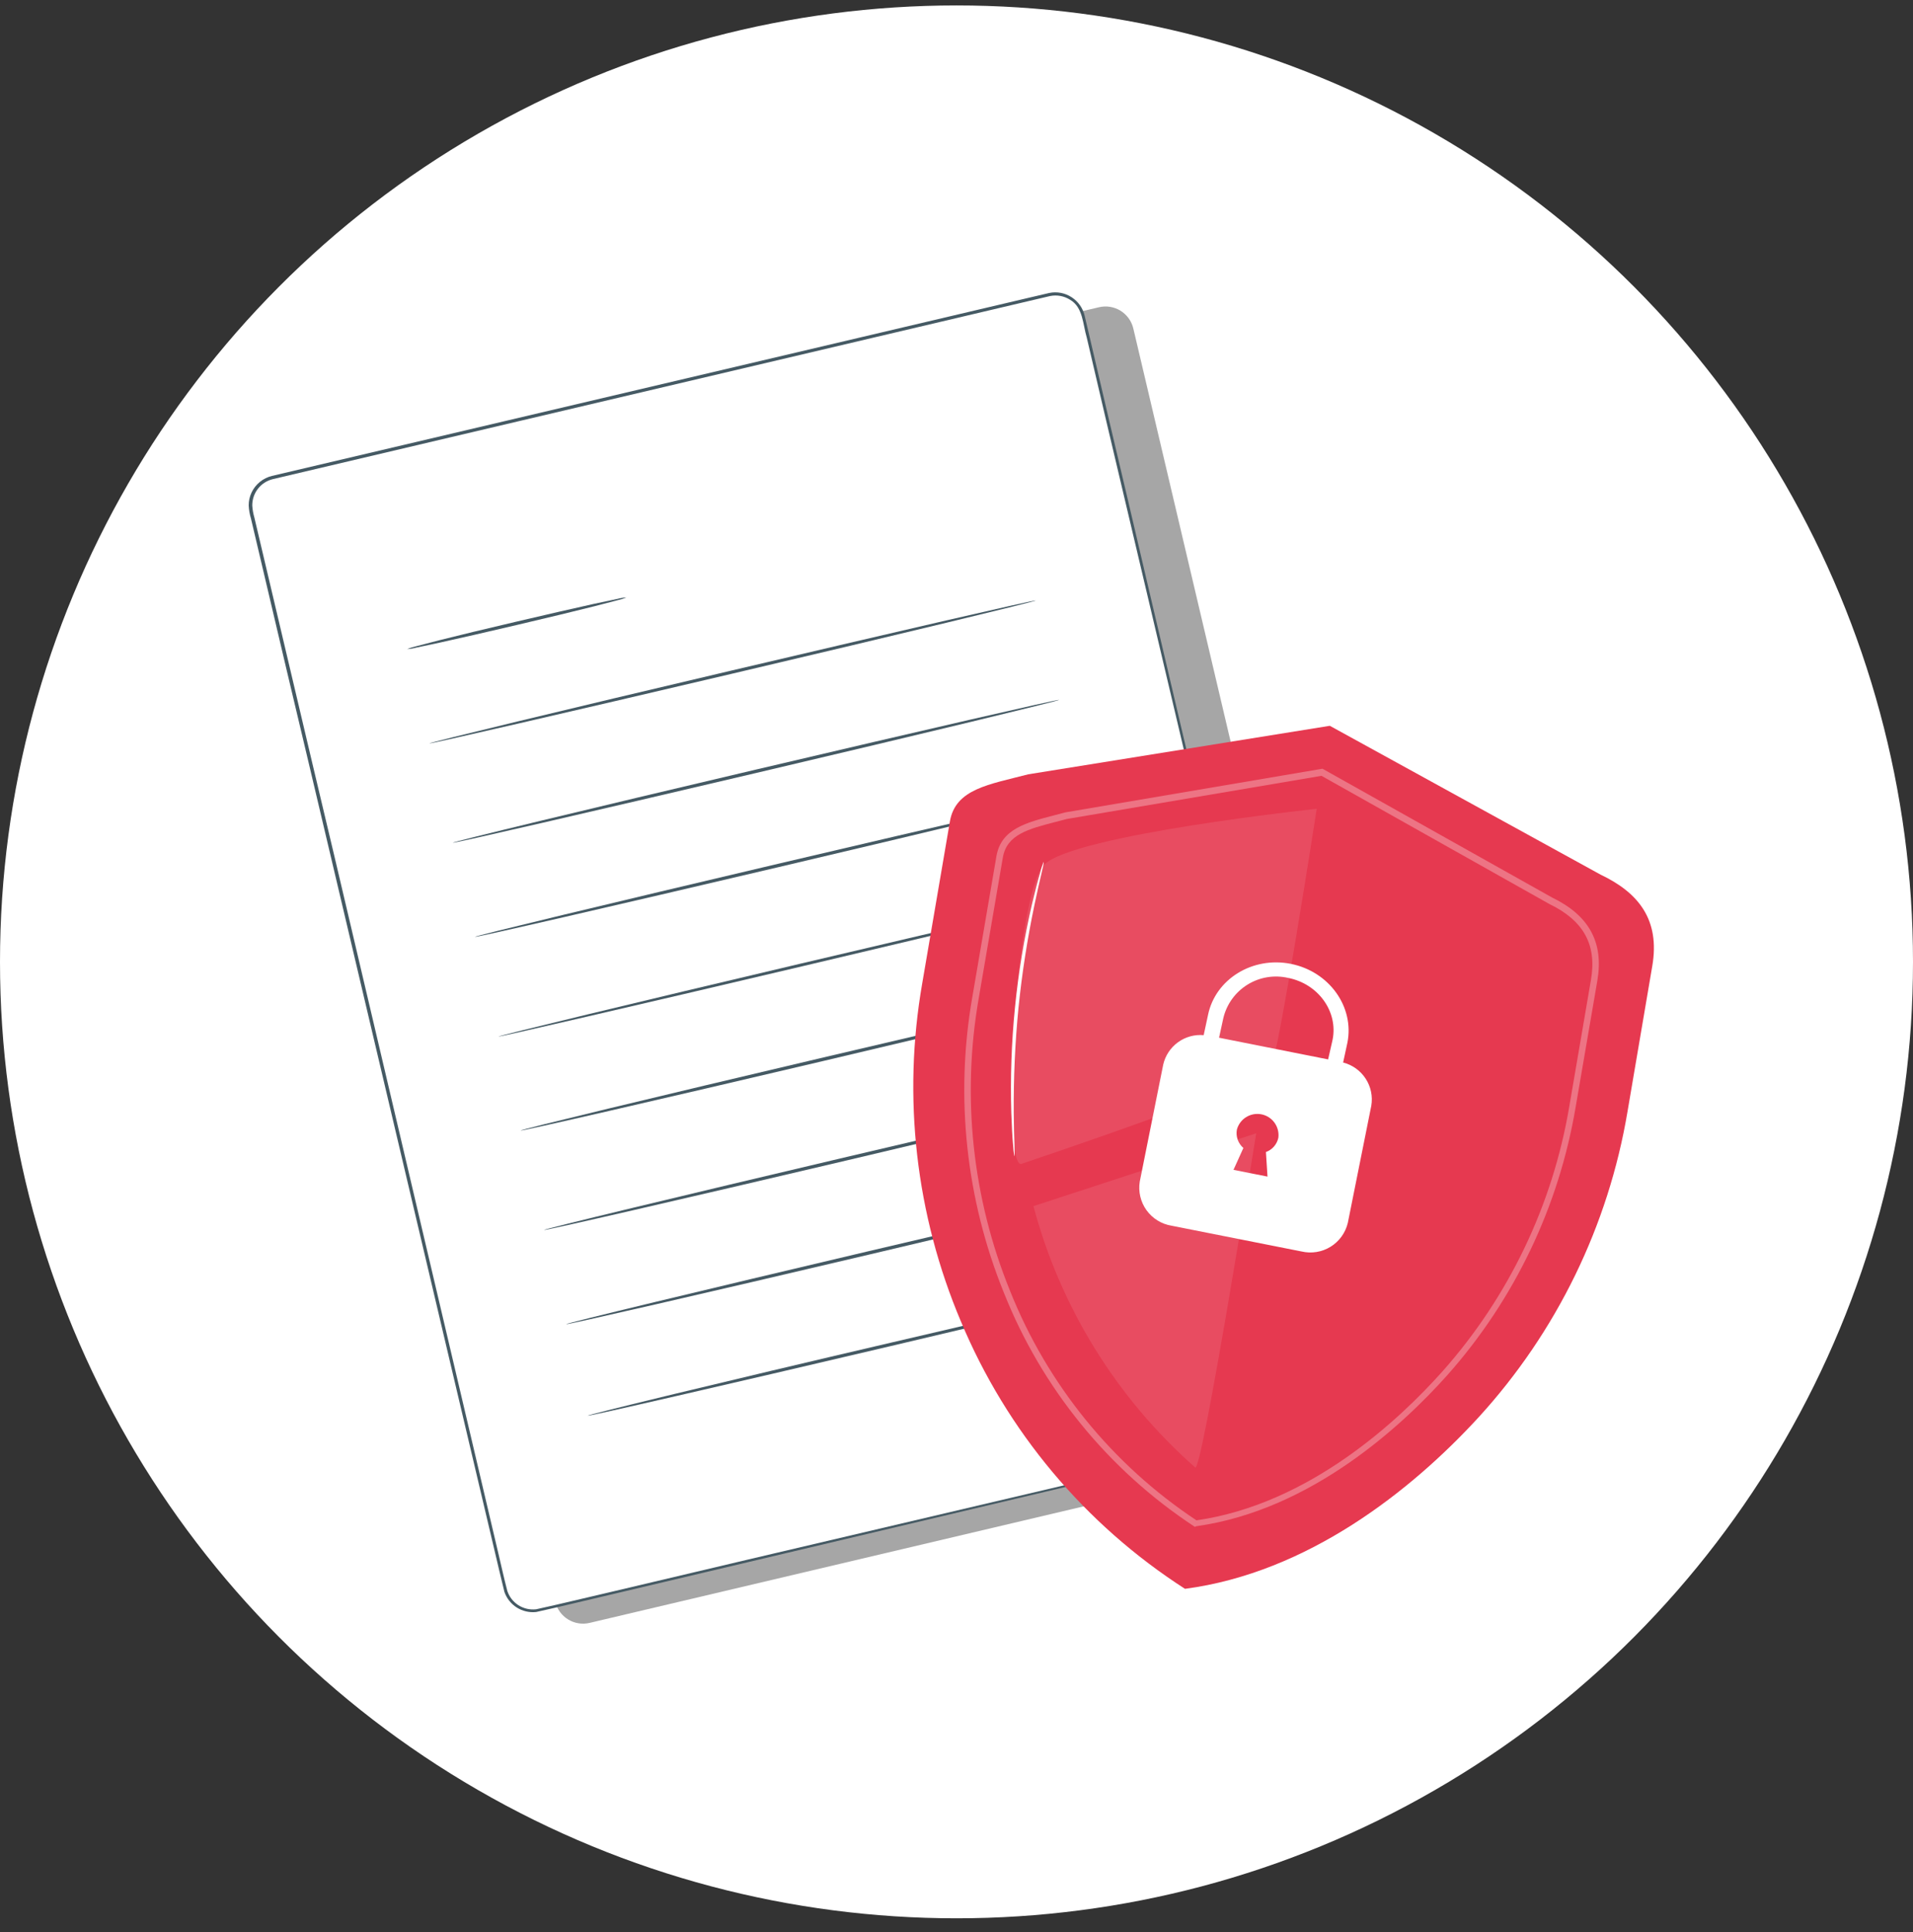 <svg width="100" height="101" viewBox="0 0 100 101" fill="none" xmlns="http://www.w3.org/2000/svg">
<rect x="0" y="0" width="100" height="101" fill="#333333" stroke="none"/>
<g id="Group 26086292">
<circle id="Ellipse 283" cx="50" cy="50.284" r="50" fill="white"/>
<g id="Group 26086293">
<g id="Document">
<path id="Vector" d="M71.395 75.27L30.819 84.841C30.628 84.886 30.43 84.893 30.237 84.861C30.044 84.83 29.858 84.76 29.692 84.657C29.525 84.554 29.38 84.419 29.266 84.26C29.151 84.101 29.069 83.921 29.024 83.73L15.762 27.414C15.672 27.028 15.739 26.623 15.947 26.287C16.155 25.95 16.488 25.71 16.873 25.619L57.448 16.062C57.639 16.017 57.837 16.01 58.03 16.042C58.224 16.073 58.409 16.142 58.576 16.246C58.742 16.349 58.887 16.484 59.002 16.643C59.116 16.802 59.198 16.982 59.243 17.173L72.505 73.476C72.595 73.861 72.528 74.266 72.32 74.603C72.112 74.939 71.779 75.179 71.395 75.27Z" fill="#A6A6A6"/>
<path id="Vector_2" d="M68.765 74.624L28.193 84.159C28.002 84.205 27.805 84.212 27.611 84.181C27.417 84.15 27.232 84.081 27.065 83.978C26.898 83.874 26.753 83.739 26.639 83.58C26.525 83.421 26.443 83.24 26.398 83.049L13.137 26.756C13.091 26.566 13.085 26.368 13.116 26.174C13.147 25.981 13.217 25.796 13.32 25.629C13.423 25.462 13.558 25.317 13.717 25.203C13.876 25.088 14.056 25.006 14.247 24.962L54.822 15.405C55.013 15.36 55.211 15.353 55.404 15.385C55.597 15.416 55.782 15.485 55.949 15.588C56.115 15.692 56.259 15.827 56.373 15.986C56.488 16.145 56.569 16.325 56.614 16.515L69.876 72.819C69.923 73.01 69.931 73.209 69.901 73.404C69.87 73.598 69.801 73.785 69.698 73.953C69.595 74.121 69.459 74.267 69.299 74.382C69.139 74.497 68.957 74.579 68.765 74.624Z" fill="white"/>
<path id="Vector_3" d="M68.765 74.623C68.939 74.578 69.104 74.503 69.252 74.402C69.433 74.278 69.585 74.115 69.695 73.925C69.85 73.662 69.919 73.357 69.892 73.053C69.606 71.691 69.102 69.712 68.503 67.148C67.287 62.012 65.526 54.587 63.353 45.412L59.808 30.393C59.172 27.696 58.514 24.908 57.833 22.029C57.495 20.592 57.154 19.134 56.811 17.656C56.6 16.941 56.614 16.069 55.943 15.674C55.632 15.474 55.256 15.404 54.894 15.476L53.76 15.742L14.27 25.046C13.96 25.119 13.683 25.296 13.486 25.547C13.289 25.799 13.184 26.11 13.187 26.429C13.201 26.646 13.239 26.861 13.3 27.069C13.506 27.939 13.711 28.806 13.913 29.671L15.129 34.824C15.93 38.23 16.725 41.588 17.513 44.898L21.991 63.943C23.418 70.012 24.774 75.778 26.044 81.176C26.204 81.857 26.354 82.538 26.521 83.175C26.624 83.483 26.83 83.745 27.104 83.919C27.378 84.093 27.704 84.166 28.026 84.129C29.313 83.849 30.601 83.529 31.851 83.243L39.057 81.54L60.803 76.432L66.715 75.069L68.254 74.729L68.779 74.613C68.779 74.613 68.605 74.661 68.258 74.746L66.725 75.117L60.816 76.524L39.071 81.673L31.868 83.376C30.611 83.665 29.351 83.982 28.026 84.272C27.671 84.31 27.314 84.227 27.012 84.036C26.711 83.845 26.484 83.557 26.367 83.219C26.194 82.538 26.051 81.888 25.887 81.21C24.613 75.812 23.251 70.046 21.821 63.98C20.39 57.915 18.885 51.543 17.329 44.936C16.552 41.637 15.758 38.28 14.945 34.865C14.543 33.16 14.139 31.442 13.732 29.712L13.119 27.11C13.052 26.889 13.012 26.66 13 26.429C12.998 26.194 13.049 25.961 13.15 25.748C13.252 25.532 13.401 25.342 13.586 25.192C13.771 25.042 13.987 24.935 14.219 24.879L53.712 15.582L54.849 15.316C55.253 15.233 55.672 15.313 56.017 15.538C56.362 15.761 56.606 16.108 56.699 16.508C56.787 16.879 56.872 17.251 56.961 17.622C57.308 19.1 57.649 20.558 57.983 21.995C58.664 24.869 59.319 27.657 59.948 30.359C61.215 35.757 62.396 40.784 63.473 45.375C65.622 54.553 67.362 61.981 68.581 67.12C69.17 69.692 69.661 71.677 69.944 73.04C69.969 73.35 69.897 73.661 69.736 73.928C69.621 74.119 69.465 74.282 69.279 74.405C69.166 74.481 69.044 74.54 68.915 74.582L68.765 74.623Z" fill="#455A64"/>
<path id="Vector_4" d="M32.743 31.234C32.6 31.295 32.452 31.342 32.3 31.374L31.081 31.691C30.059 31.95 28.615 32.297 27.035 32.668C25.455 33.039 24.014 33.37 22.975 33.598L21.739 33.86C21.59 33.901 21.437 33.925 21.283 33.932C21.426 33.873 21.574 33.826 21.726 33.792L22.945 33.475C23.966 33.217 25.41 32.869 26.994 32.498C28.578 32.127 30.012 31.796 31.05 31.568L32.287 31.306C32.436 31.265 32.589 31.241 32.743 31.234Z" fill="#455A64"/>
<path id="Vector_5" d="M54.148 31.392C54.148 31.439 47.071 33.149 38.315 35.209C29.559 37.27 22.455 38.905 22.441 38.864C22.427 38.823 29.518 37.106 38.274 35.046C47.03 32.986 54.134 31.344 54.148 31.392Z" fill="#455A64"/>
<path id="Vector_6" d="M55.37 36.588C55.37 36.636 48.293 38.345 39.541 40.406C30.788 42.466 23.677 44.104 23.666 44.057C23.656 44.009 30.74 42.296 39.5 40.235C48.259 38.175 55.36 36.54 55.37 36.588Z" fill="#455A64"/>
<path id="Vector_7" d="M56.531 41.513C56.531 41.56 49.454 43.27 40.698 45.331C31.942 47.391 24.838 49.026 24.824 48.978C24.811 48.93 31.901 47.221 40.657 45.16C49.413 43.1 56.521 41.465 56.531 41.513Z" fill="#455A64"/>
<path id="Vector_8" d="M57.755 46.697C57.755 46.745 50.677 48.454 41.925 50.518C33.172 52.582 26.061 54.227 26.051 54.189C26.041 54.152 33.128 52.432 41.884 50.368C50.64 48.304 57.744 46.663 57.755 46.697Z" fill="#455A64"/>
<path id="Vector_9" d="M58.916 51.634C58.916 51.681 51.839 53.391 43.083 55.455C34.326 57.519 27.222 59.15 27.209 59.102C27.195 59.055 34.286 57.342 43.042 55.281C51.798 53.221 58.905 51.586 58.916 51.634Z" fill="#455A64"/>
<path id="Vector_10" d="M60.138 56.832C60.138 56.88 53.061 58.589 44.309 60.653C35.556 62.717 28.445 64.349 28.435 64.301C28.424 64.253 35.512 62.543 44.268 60.48C53.024 58.416 60.128 56.784 60.138 56.832Z" fill="#455A64"/>
<path id="Vector_11" d="M61.3 61.757C61.3 61.805 54.223 63.514 45.467 65.578C36.711 67.642 29.606 69.273 29.593 69.226C29.579 69.178 36.67 67.468 45.426 65.404C54.182 63.34 61.29 61.709 61.3 61.757Z" fill="#455A64"/>
<path id="Vector_12" d="M62.427 66.544C62.427 66.592 55.35 68.301 46.594 70.362C37.838 72.422 30.733 74.057 30.72 74.009C30.706 73.962 37.797 72.238 46.553 70.195C55.309 68.151 62.417 66.496 62.427 66.544Z" fill="#455A64"/>
</g>
<g id="Shield">
<path id="Vector_13" d="M83.665 45.722L69.515 37.943L53.75 40.479C51.703 41.013 49.949 41.239 49.656 42.937L48.21 51.397C47.168 57.364 47.87 63.505 50.231 69.083C52.628 74.822 56.713 79.696 61.944 83.06C68.354 82.214 73.763 77.942 77.294 74.091C81.375 69.623 84.079 64.07 85.078 58.102L86.371 50.503C86.786 48.078 85.65 46.665 83.665 45.722Z" fill="#E63950"/>
<g id="Group" opacity="0.3">
<path id="Vector_14" d="M62.462 79.82L62.411 79.788C57.931 76.833 54.464 72.575 52.48 67.588C50.491 62.69 49.918 57.331 50.827 52.123L52.087 44.761C52.332 43.342 53.621 43.007 55.115 42.62C55.302 42.571 55.496 42.524 55.69 42.469L69.13 40.187L69.185 40.217L81.138 46.923C83.068 47.857 83.838 49.269 83.502 51.25L82.366 57.869C81.491 63.075 79.17 67.929 75.668 71.878C73.355 74.469 68.575 78.943 62.535 79.787L62.462 79.82ZM69.079 40.558L55.762 42.816L55.198 42.964C53.761 43.334 52.627 43.627 52.422 44.831L51.161 52.193C50.264 57.338 50.829 62.632 52.794 67.471C54.744 72.374 58.146 76.564 62.544 79.48C68.458 78.629 73.133 74.236 75.407 71.689C78.872 67.786 81.168 62.987 82.033 57.84L83.166 51.221C83.479 49.388 82.786 48.128 80.985 47.256L69.079 40.558Z" fill="white"/>
</g>
<path id="Vector_15" d="M70.21 55.546L70.434 54.511C70.807 52.636 69.482 50.785 67.473 50.387C65.463 49.99 63.529 51.193 63.147 53.064L62.921 54.115C62.442 54.073 61.964 54.206 61.575 54.489C61.187 54.772 60.913 55.186 60.806 55.655L59.58 61.771C59.538 62.032 59.547 62.298 59.608 62.555C59.669 62.812 59.779 63.055 59.934 63.269C60.089 63.483 60.284 63.665 60.508 63.803C60.733 63.942 60.983 64.035 61.244 64.077L68.039 65.424C68.558 65.545 69.105 65.456 69.559 65.174C70.012 64.893 70.335 64.443 70.457 63.923L71.683 57.804C71.766 57.311 71.66 56.806 71.387 56.388C71.114 55.969 70.694 55.669 70.21 55.546ZM66.257 61.509L64.479 61.157L64.996 60.014C64.861 59.897 64.758 59.747 64.698 59.578C64.639 59.41 64.625 59.228 64.657 59.052C64.73 58.781 64.903 58.548 65.142 58.4C65.38 58.252 65.666 58.2 65.941 58.254C66.216 58.309 66.46 58.465 66.624 58.693C66.788 58.921 66.86 59.202 66.824 59.48C66.788 59.65 66.71 59.806 66.596 59.937C66.483 60.067 66.338 60.167 66.175 60.226C66.209 60.716 66.257 61.509 66.257 61.509ZM69.426 55.383L63.725 54.249L63.948 53.225C64.121 52.498 64.575 51.869 65.21 51.475C65.845 51.081 66.611 50.955 67.339 51.123C68.912 51.433 69.955 52.884 69.66 54.353L69.426 55.383Z" fill="white"/>
<g id="Group_2" opacity="0.1">
<path id="Vector_16" d="M53.366 60.853C52.344 60.801 53.049 46.775 54.588 45.204C56.127 43.633 68.83 42.282 68.83 42.282C68.83 42.282 66.853 55.037 66.435 55.828C66.018 56.619 53.366 60.853 53.366 60.853Z" fill="white"/>
</g>
<g id="Group_3" opacity="0.1">
<path id="Vector_17" d="M54.023 63.054L65.667 59.246C65.667 59.246 62.821 77.067 62.478 76.715C58.373 73.096 55.431 68.343 54.023 63.054Z" fill="white"/>
</g>
<path id="Vector_18" d="M53.025 60.453C52.989 60.252 52.966 60.05 52.957 59.846C52.92 59.452 52.889 58.883 52.865 58.179C52.756 54.503 53.121 50.828 53.951 47.245C54.114 46.557 54.259 46.008 54.372 45.629C54.418 45.43 54.481 45.235 54.561 45.047C54.561 45.1 54.556 45.154 54.544 45.206L54.445 45.647C54.353 46.028 54.228 46.583 54.082 47.273C53.706 49.064 53.424 50.873 53.239 52.694C53.061 54.515 52.979 56.345 52.992 58.175C52.999 58.878 53.013 59.448 53.029 59.84C53.03 60.022 53.034 60.183 53.039 60.294C53.043 60.347 53.038 60.401 53.025 60.453Z" fill="white"/>
</g>
</g>
</g>
</svg>

